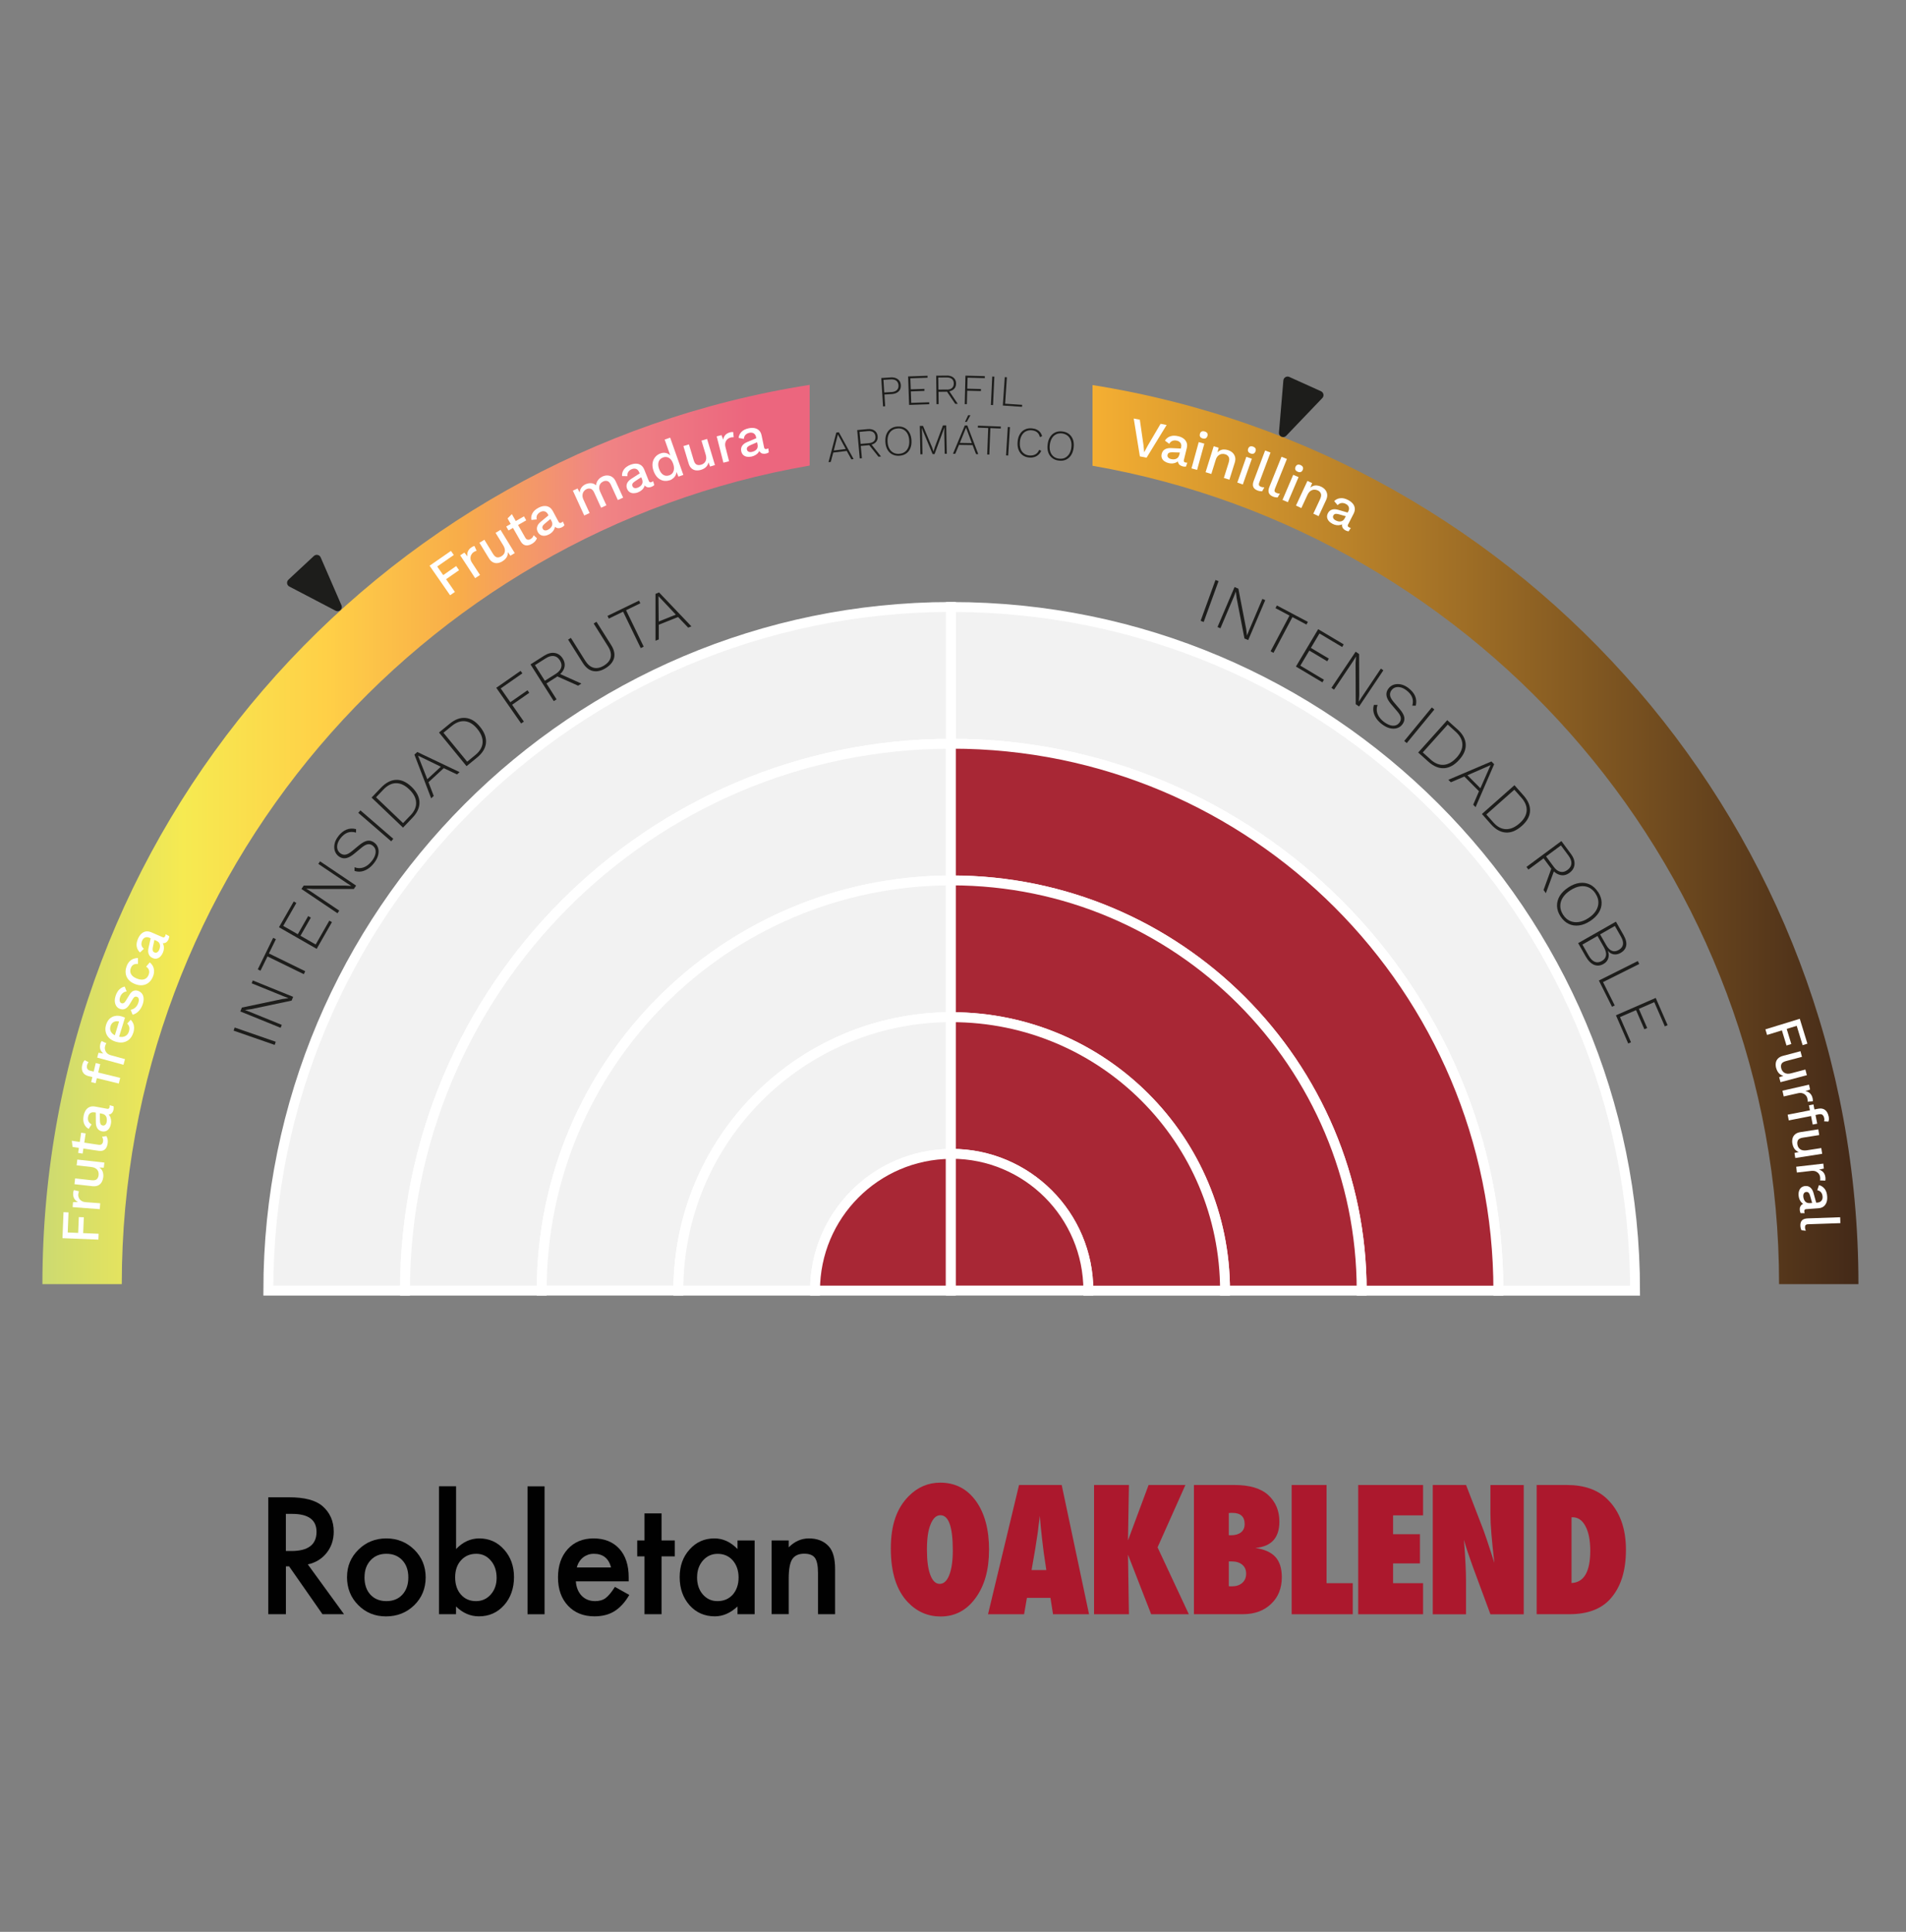 <svg xmlns="http://www.w3.org/2000/svg" xmlns:xlink="http://www.w3.org/1999/xlink" id="Capa_1" viewBox="0 0 384.72 389.77"><rect x="0" y="0" width="384.72" height="389.77" fill="#808080" stroke="none"/><defs><style>.cls-1{fill:#010101;}.cls-2{fill:#fff;}.cls-3{fill:#ac182d;}.cls-4{fill:#1d1d1b;}.cls-5{fill:#a82735;}.cls-5,.cls-6{stroke:#fff;stroke-miterlimit:10;stroke-width:2px;}.cls-6{fill:#f2f2f2;}.cls-7{fill:url(#Degradado_sin_nombre_30);}.cls-8{fill:url(#Degradado_sin_nombre_7);}</style><linearGradient id="Degradado_sin_nombre_30" x1="8.56" y1="168.37" x2="166.97" y2="168.37" gradientUnits="userSpaceOnUse"><stop offset="0" stop-color="#ccda71"></stop><stop offset=".18" stop-color="#f6ea51"></stop><stop offset=".36" stop-color="#ffd047"></stop><stop offset=".53" stop-color="#f8ad49"></stop><stop offset=".71" stop-color="#f08585"></stop><stop offset=".9" stop-color="#ec667e"></stop></linearGradient><linearGradient id="Degradado_sin_nombre_7" x1="-7639.15" y1="-2850.76" x2="-7480.99" y2="-2850.76" gradientTransform="translate(-7264.02 -2682.37) rotate(-180)" gradientUnits="userSpaceOnUse"><stop offset="0" stop-color="#432918"></stop><stop offset="1" stop-color="#f9b233"></stop></linearGradient></defs><path class="cls-7" d="m8.56,259.09h16.02c0-82.71,60.1-151.6,138.85-165.16v-16.28C75.81,91.37,8.56,167.5,8.56,259.09Z"></path><path class="cls-8" d="m220.52,77.69v16.28c78.61,13.67,138.58,82.5,138.58,165.12h16.02c0-91.49-67.12-167.56-154.6-181.4Z"></path><g><path class="cls-4" d="m245.96,117.25l-3,8.24-.62-.23,3-8.24.62.23Z"></path><path class="cls-4" d="m255.39,121.07l-3.44,8.07-.76-.32-1.58-8.16-.16-1.29h-.01s-.38.99-.38.99l-2.72,6.4-.59-.25,3.44-8.07.77.33,1.58,8.14.16,1.31.39-.99,2.72-6.4.57.25Z"></path><path class="cls-4" d="m263.99,125.47l-.29.54-2.83-1.5-3.82,7.21-.59-.31,3.82-7.21-2.83-1.5.29-.54,6.25,3.31Z"></path><path class="cls-4" d="m261.58,134.48l4.49-7.54,5.15,3.07-.31.53-4.58-2.73-1.73,2.91,3.62,2.16-.32.54-3.62-2.16-1.81,3.04,4.76,2.84-.31.53-5.33-3.18Z"></path><path class="cls-4" d="m279.22,135.25l-4.89,7.29-.68-.46-.03-8.31.09-1.3h-.01s-.56.9-.56.9l-3.87,5.77-.53-.36,4.89-7.29.7.47.03,8.29-.08,1.32.57-.9,3.87-5.77.52.35Z"></path><path class="cls-4" d="m284.3,138.83c.64.49,1.09,1.03,1.34,1.62.25.59.29,1.23.13,1.93h-.7c.17-.65.15-1.22-.05-1.72s-.58-.96-1.12-1.37c-.42-.32-.82-.52-1.21-.61-.39-.09-.74-.08-1.05.02s-.57.29-.77.56c-.24.32-.34.66-.29,1.04.04.37.3.84.78,1.4l1.14,1.33c.57.67.89,1.25.96,1.73.07.49-.06.95-.4,1.4-.29.38-.66.63-1.11.76-.45.13-.93.12-1.44,0-.51-.13-1.03-.4-1.55-.79-.5-.38-.9-.79-1.18-1.22-.29-.44-.47-.88-.55-1.33-.08-.45-.05-.91.09-1.36h.74c-.15.4-.2.81-.15,1.22.05.41.2.8.45,1.18.25.38.58.72,1,1.04.4.3.79.51,1.18.64.39.13.76.15,1.09.07.33-.08.62-.28.85-.59.23-.3.31-.63.26-.99-.05-.36-.3-.8-.75-1.31l-1.2-1.41c-.37-.44-.63-.84-.78-1.21-.15-.37-.2-.72-.15-1.04.05-.32.19-.63.41-.92.27-.36.63-.61,1.06-.76.43-.14.91-.16,1.43-.06.52.11,1.04.36,1.56.75Z"></path><path class="cls-4" d="m289.52,143.15l-5.57,6.77-.51-.42,5.57-6.77.51.42Z"></path><path class="cls-4" d="m294.18,147.14c1.04.93,1.6,1.93,1.67,2.99.07,1.06-.36,2.11-1.3,3.15-.96,1.08-1.98,1.64-3.06,1.71-1.07.06-2.13-.38-3.17-1.31l-2.06-1.85,5.86-6.53,2.06,1.85Zm-5.41,6.11c.87.78,1.76,1.13,2.67,1.06.91-.08,1.77-.58,2.6-1.49.79-.88,1.17-1.77,1.14-2.67-.04-.9-.49-1.73-1.36-2.52l-1.6-1.44-5.04,5.62,1.6,1.44Z"></path><path class="cls-4" d="m297.86,162.86l-.5-.5,1.17-2.72-2.95-2.97-2.73,1.16-.5-.5,8.69-3.7.55.56-3.75,8.67Zm-1.67-6.45l2.62,2.63,2.06-4.67-4.68,2.05Z"></path><path class="cls-4" d="m307.52,160.49c.93,1.05,1.37,2.1,1.31,3.16-.05,1.06-.6,2.05-1.65,2.98-1.08.96-2.16,1.41-3.23,1.34-1.07-.06-2.07-.62-3-1.67l-1.83-2.07,6.57-5.81,1.83,2.07Zm-6.08,5.45c.78.88,1.62,1.33,2.53,1.35.91.03,1.83-.37,2.75-1.18.89-.79,1.37-1.63,1.43-2.52.07-.89-.29-1.78-1.06-2.65l-1.43-1.61-5.65,5,1.43,1.61Z"></path><path class="cls-4" d="m317.1,172.3c.52.71.76,1.4.71,2.08-.05.68-.38,1.25-1,1.71s-1.26.61-1.91.44c-.66-.16-1.25-.6-1.77-1.3l-.07-.03-1.49-2.02-3.06,2.26-.4-.53,7.05-5.22,1.94,2.62Zm-3.29,3.06l-1.78,4.84-.47-.63,1.61-4.43.63.23Zm-.21-.49c.42.57.87.91,1.35,1.02.48.11.96,0,1.45-.37.48-.36.74-.79.78-1.28.04-.5-.16-1.03-.58-1.6l-1.53-2.07-3,2.22,1.53,2.07Z"></path><path class="cls-4" d="m322.57,179.96c.45.7.69,1.4.71,2.11.02.71-.16,1.38-.55,2.02-.39.64-.97,1.22-1.75,1.73-.78.51-1.54.81-2.28.9-.74.09-1.43-.01-2.07-.32-.64-.3-1.18-.81-1.64-1.5-.45-.69-.69-1.39-.71-2.1-.02-.71.16-1.38.54-2.03.39-.64.97-1.22,1.75-1.73.78-.51,1.54-.81,2.28-.9.74-.09,1.43.01,2.07.32s1.18.81,1.63,1.5Zm-.51.33c-.37-.57-.83-.98-1.36-1.23-.54-.25-1.12-.33-1.76-.23-.64.09-1.29.36-1.97.8-.68.44-1.18.93-1.53,1.48s-.51,1.11-.5,1.71c0,.59.2,1.17.57,1.75.38.58.83.99,1.37,1.23s1.12.32,1.76.23c.64-.09,1.3-.35,1.97-.79.68-.44,1.18-.94,1.52-1.48.34-.55.51-1.12.5-1.71,0-.59-.2-1.17-.58-1.75Z"></path><path class="cls-4" d="m318.54,190.29l7.63-4.34,1.53,2.69c.48.84.66,1.56.54,2.17-.12.61-.5,1.1-1.15,1.46-.44.25-.88.34-1.33.28-.45-.06-.85-.29-1.2-.69h-.01c.2.54.22,1.05.06,1.52-.16.48-.48.85-.95,1.11-.65.37-1.28.42-1.91.17-.62-.26-1.18-.82-1.68-1.69l-1.53-2.69Zm.86.28l1.27,2.23c.37.65.78,1.07,1.23,1.25.45.18.92.13,1.41-.15.5-.28.79-.66.86-1.14.07-.47-.08-1.04-.45-1.69l-1.27-2.23-3.05,1.74Zm3.58-2.04l1.21,2.12c.71,1.24,1.56,1.58,2.55,1.01.99-.57,1.14-1.47.43-2.71l-1.21-2.13-2.98,1.7Z"></path><path class="cls-4" d="m323.57,198.15l2.36,4.71-.55.27-2.65-5.3,7.85-3.93.3.59-7.3,3.65Z"></path><path class="cls-4" d="m326.16,204.85l8.04-3.51,2.4,5.5-.56.24-2.13-4.89-3.11,1.36,1.68,3.86-.57.25-1.68-3.86-3.24,1.41,2.22,5.08-.56.24-2.48-5.69Z"></path></g><g><path class="cls-4" d="m47.37,207.31l8.29,2.88-.22.63-8.29-2.88.22-.63Z"></path><path class="cls-4" d="m51.04,197.82l8.13,3.3-.31.76-8.13,1.72-1.29.18h0s1,.38,1,.38l6.44,2.62-.24.59-8.13-3.3.31-.78,8.11-1.71,1.31-.19-1-.38-6.44-2.62.23-.58Z"></path><path class="cls-4" d="m55.14,189.22l.55.27-1.41,2.88,7.33,3.58-.29.6-7.33-3.58-1.41,2.88-.55-.27,3.1-6.35Z"></path><path class="cls-4" d="m63.92,191.44l-7.61-4.36,2.98-5.2.53.3-2.65,4.63,2.94,1.68,2.09-3.66.54.31-2.09,3.66,3.07,1.76,2.75-4.81.53.3-3.08,5.39Z"></path><path class="cls-4" d="m64.6,173.78l7.28,4.9-.46.68h-8.31s-1.3-.08-1.3-.08h0s.9.57.9.57l5.77,3.88-.36.53-7.28-4.9.47-.69h8.29s1.32.08,1.32.08l-.9-.57-5.77-3.88.35-.52Z"></path><path class="cls-4" d="m68.3,168.69c.5-.63,1.04-1.07,1.64-1.31.59-.24,1.24-.27,1.93-.1v.7c-.66-.18-1.23-.17-1.73.02-.5.2-.97.56-1.39,1.1-.32.41-.53.81-.63,1.2-.1.39-.09.74,0,1.05.1.31.28.57.54.78.31.25.66.35,1.03.31.37-.04.85-.29,1.41-.76l1.35-1.12c.68-.56,1.26-.87,1.75-.94s.95.08,1.39.42c.38.29.62.67.75,1.12.12.45.11.93-.03,1.44-.14.51-.41,1.02-.82,1.54-.39.5-.8.88-1.24,1.16-.44.28-.89.46-1.34.53-.46.07-.91.03-1.35-.12v-.74c.41.16.82.22,1.23.17.41-.04.81-.19,1.19-.43.38-.24.73-.57,1.06-.98.31-.39.53-.78.66-1.17s.16-.75.09-1.09-.27-.62-.57-.86c-.29-.23-.62-.32-.98-.27-.36.05-.8.29-1.32.73l-1.43,1.18c-.44.36-.85.62-1.22.76-.37.15-.72.19-1.04.14s-.63-.2-.91-.42c-.36-.28-.6-.64-.74-1.07s-.15-.91-.04-1.43c.11-.52.37-1.04.78-1.55Z"></path><path class="cls-4" d="m72.75,163.5l6.64,5.74-.43.5-6.64-5.74.43-.5Z"></path><path class="cls-4" d="m76.91,158.92c.97-1.01,1.98-1.54,3.04-1.58,1.06-.04,2.09.43,3.11,1.4,1.04,1,1.58,2.03,1.61,3.11.03,1.07-.44,2.12-1.41,3.13l-1.91,2-6.35-6.06,1.91-2Zm5.94,5.6c.81-.85,1.19-1.72,1.14-2.64s-.52-1.79-1.41-2.64c-.86-.82-1.74-1.23-2.63-1.22-.9,0-1.75.44-2.56,1.28l-1.49,1.56,5.46,5.21,1.49-1.56Z"></path><path class="cls-4" d="m92.77,155.77l-.52.48-2.68-1.27-3.08,2.84,1.06,2.77-.52.48-3.38-8.82.58-.53,8.53,4.06Zm-6.51,1.44l2.72-2.52-4.6-2.23,1.87,4.75Z"></path><path class="cls-4" d="m90.75,146.04c1.08-.89,2.15-1.29,3.21-1.19,1.06.09,2.03.68,2.91,1.76.92,1.12,1.32,2.21,1.22,3.28-.1,1.07-.7,2.05-1.78,2.94l-2.14,1.75-5.56-6.79,2.14-1.75Zm5.21,6.28c.9-.74,1.39-1.57,1.45-2.48.06-.91-.3-1.84-1.08-2.79-.75-.92-1.57-1.43-2.46-1.53-.89-.1-1.79.22-2.69.96l-1.67,1.36,4.79,5.84,1.67-1.37Z"></path><path class="cls-4" d="m105.43,135.86l-4.36,3.04,1.94,2.78,3.46-2.41.36.51-3.46,2.41,2.37,3.4-.55.38-5.02-7.2,4.91-3.42.35.5Z"></path><path class="cls-4" d="m109.83,132.3c.74-.47,1.45-.66,2.12-.56.68.1,1.22.47,1.63,1.12.41.65.51,1.3.3,1.94-.21.64-.69,1.2-1.43,1.67l-.03.07-2.12,1.35,2.04,3.21-.56.36-4.7-7.41,2.75-1.75Zm2.32,3.68c.6-.38.97-.81,1.12-1.28.15-.47.06-.96-.26-1.47s-.73-.8-1.22-.87c-.49-.07-1.04.08-1.63.46l-2.18,1.38,2,3.15,2.18-1.38Zm.5-.18l4.7,2.12-.66.42-4.31-1.92.27-.61Z"></path><path class="cls-4" d="m120.4,125.45l2.97,4.71c.58.92.77,1.78.58,2.57s-.75,1.48-1.66,2.05c-.91.57-1.76.77-2.57.61-.8-.16-1.5-.71-2.08-1.63l-2.97-4.71.56-.35,2.89,4.6c.5.79,1.08,1.27,1.73,1.43.65.16,1.35,0,2.1-.47.75-.47,1.19-1.03,1.32-1.69s-.05-1.38-.55-2.17l-2.89-4.6.56-.35Z"></path><path class="cls-4" d="m128.98,121.17l.27.55-2.88,1.4,3.56,7.35-.6.29-3.56-7.35-2.88,1.4-.27-.55,6.36-3.08Z"></path><path class="cls-4" d="m139.56,126.37l-.65.26-2.05-2.14-3.89,1.56v2.96s-.66.26-.66.26v-9.45s.72-.29.72-.29l6.52,6.84Zm-6.59-.98l3.44-1.38-3.5-3.73.05,5.1Z"></path></g><path class="cls-4" d="m58.22,116.95l5.14-4.78c.44-.41,1.17-.24,1.38.32l4.2,9.67c.27.72-.46,1.4-1.16,1.08l-9.34-4.88c-.55-.25-.67-.99-.22-1.4Z"></path><path class="cls-4" d="m260.24,76.05l6.4,2.89c.55.25.68.98.24,1.4l-7.29,7.61c-.56.53-1.47.11-1.44-.65l.89-10.5c.02-.61.65-1,1.21-.75Z"></path><g><path class="cls-4" d="m179.77,76.15c.4-.03.75.02,1.05.14s.53.3.71.53c.18.24.27.53.3.88.02.35-.04.66-.18.92s-.36.47-.64.62-.62.24-1.02.27l-1.47.09.15,2.37-.43.03-.36-5.73,1.9-.12Zm.14,2.96c.5-.03.88-.17,1.12-.41.25-.24.36-.56.33-.97-.03-.4-.18-.71-.45-.92-.27-.21-.66-.29-1.17-.26l-1.42.09.16,2.55,1.42-.09Z"></path><path class="cls-4" d="m183.5,81.69l-.2-5.74,3.92-.14v.4s-3.47.12-3.47.12l.08,2.22,2.76-.09v.41s-2.74.1-2.74.1l.08,2.31,3.63-.12v.4s-4.05.14-4.05.14Z"></path><path class="cls-4" d="m191.08,75.77c.57,0,1.03.13,1.38.42.34.29.52.68.52,1.19,0,.5-.16.9-.5,1.18-.34.29-.8.43-1.37.44l-.04.03-1.64.02.03,2.49h-.43s-.06-5.74-.06-5.74l2.13-.02Zm.02,2.84c.46,0,.82-.11,1.06-.33.24-.21.36-.51.36-.91,0-.39-.13-.7-.38-.91-.25-.21-.61-.31-1.07-.31l-1.69.02.03,2.44,1.69-.02Zm.34.07l1.88,2.8h-.51s-1.73-2.55-1.73-2.55l.36-.25Z"></path><path class="cls-4" d="m198.78,76.29l-3.48-.09-.06,2.22,2.76.07v.41s-2.77-.07-2.77-.07l-.07,2.71h-.43s.14-5.75.14-5.75l3.91.1v.4Z"></path><path class="cls-4" d="m200.71,75.99l-.27,5.74-.43-.02.27-5.74.43.02Z"></path><path class="cls-4" d="m202.88,81.45l3.44.23-.03.4-3.87-.26.39-5.73.43.03-.36,5.33Z"></path></g><g><path class="cls-4" d="m172.31,92.62l-.46.06-.94-1.7-2.72.33-.5,1.88-.46.06,1.58-5.98.51-.06,2.98,5.42Zm-4.01-1.73l2.41-.3-1.59-2.94-.82,3.24Z"></path><path class="cls-4" d="m175.14,86.58c.57-.05,1.04.05,1.4.31s.57.64.61,1.14c.05.5-.09.91-.4,1.22-.32.31-.76.49-1.33.54l-.04.03-1.64.15.23,2.48-.43.04-.52-5.72,2.12-.19Zm.25,2.83c.46-.04.81-.18,1.03-.41s.32-.54.29-.93c-.04-.39-.19-.68-.45-.87s-.63-.26-1.09-.22l-1.68.15.22,2.43,1.68-.15Zm.34.05l2.1,2.64-.51.05-1.93-2.41.34-.28Z"></path><path class="cls-4" d="m181.17,86.05c.54-.03,1.02.06,1.43.28.41.22.73.54.97.97s.38.95.41,1.55c.03.61-.04,1.14-.23,1.59-.19.45-.47.81-.85,1.07-.38.26-.84.41-1.39.44-.54.03-1.01-.06-1.42-.28-.41-.22-.74-.54-.97-.97-.24-.43-.38-.95-.41-1.55-.03-.61.04-1.14.23-1.59.19-.45.47-.81.86-1.07.38-.26.84-.41,1.38-.44Zm.02.4c-.45.03-.83.15-1.14.38-.32.22-.55.53-.71.92-.15.39-.22.85-.19,1.38.03.53.14.98.34,1.35.2.37.47.65.81.84.34.19.73.27,1.18.24.45-.03.83-.15,1.15-.38.31-.22.55-.53.71-.93.16-.39.22-.85.19-1.38-.03-.53-.15-.98-.35-1.35-.2-.37-.47-.65-.81-.84-.34-.19-.73-.27-1.18-.24Z"></path><path class="cls-4" d="m190.99,85.81l.12,5.74h-.42s-.09-4.27-.09-4.27l.03-1.04h0l-1.99,5.37h-.4s-2.2-5.27-2.2-5.27h0s.07,1.04.07,1.04l.09,4.28h-.42s-.12-5.73-.12-5.73h.65s1.82,4.3,1.82,4.3l.3.87h0l.26-.88,1.64-4.39h.65Z"></path><path class="cls-4" d="m197.47,91.62h-.46s-.7-1.82-.7-1.82l-2.74-.04-.75,1.79h-.46s2.38-5.71,2.38-5.71h.51s2.21,5.78,2.21,5.78Zm-3.74-2.26l2.43.04-1.17-3.13-1.25,3.1Zm1.69-5.58h.46s-.74,1.34-.74,1.34h-.36s.64-1.34.64-1.34Z"></path><path class="cls-4" d="m202.02,86.06l-.02.4-2.1-.08-.21,5.34-.43-.02.21-5.34-2.1-.08.02-.4,4.62.18Z"></path><path class="cls-4" d="m203.85,86.18l-.35,5.73-.43-.03.35-5.73.43.03Z"></path><path class="cls-4" d="m210.16,90.97c-.14.31-.32.57-.56.78-.24.21-.51.37-.82.46-.31.1-.66.13-1.03.1-.52-.04-.97-.2-1.34-.47s-.64-.64-.82-1.09c-.18-.46-.24-.99-.19-1.6.05-.61.2-1.12.45-1.54.25-.42.58-.74.99-.94.41-.21.88-.29,1.4-.25.39.03.72.11,1.01.25.28.13.52.31.7.54.18.23.32.5.39.81l-.44.16c-.1-.41-.28-.73-.56-.96-.27-.23-.64-.36-1.11-.4-.43-.04-.81.04-1.16.21s-.62.45-.83.81c-.21.36-.34.81-.38,1.34-.04.53,0,.99.15,1.38.14.4.37.71.68.94s.67.37,1.1.4c.46.04.86-.04,1.21-.23.34-.2.59-.5.76-.91l.42.2Z"></path><path class="cls-4" d="m214.43,87.05c.54.06.99.24,1.36.53.36.29.62.66.79,1.12.16.46.2,1,.13,1.6-.07.6-.24,1.11-.51,1.53s-.61.71-1.03.91c-.42.19-.9.26-1.44.19-.54-.06-.99-.24-1.35-.53-.37-.29-.63-.66-.79-1.12-.16-.46-.21-1-.13-1.6.07-.61.24-1.11.51-1.53s.61-.71,1.03-.91c.42-.19.9-.26,1.44-.19Zm-.05.4c-.44-.05-.84,0-1.19.17-.35.17-.64.43-.86.79s-.36.8-.43,1.33c-.06.52-.03.99.1,1.39.13.4.35.72.65.97.3.24.67.39,1.12.44.45.05.85,0,1.19-.17s.63-.43.86-.79c.22-.36.37-.8.43-1.32s.03-.99-.11-1.39c-.13-.4-.35-.72-.65-.97-.3-.24-.67-.39-1.12-.45Z"></path></g><g><path class="cls-2" d="m13.83,244.59l-.16,4.07,2.11.09.13-3.19,1.01.04-.13,3.19,3.12.13-.05,1.18-7.25-.29.21-5.24,1.01.04Z"></path><path class="cls-2" d="m20.15,243.96l-5.49-.41.08-1,1-.04c-.35-.17-.6-.41-.77-.71-.16-.3-.23-.67-.2-1.09,0-.11.03-.22.05-.33.03-.11.06-.2.1-.27l1.02.24c-.04.08-.07.17-.09.26s-.04.23-.06.4c-.02.23.03.45.13.68.1.23.27.42.5.58.23.16.53.25.9.28l2.91.22-.09,1.17Z"></path><path class="cls-2" d="m20.83,237.54c-.04.36-.14.68-.31.97-.16.29-.4.51-.71.66-.31.15-.7.2-1.17.15l-3.61-.4.13-1.17,3.31.37c.5.05.85-.01,1.06-.2.21-.19.34-.48.38-.85.02-.18,0-.36-.03-.54-.04-.18-.12-.34-.24-.5s-.28-.28-.48-.38c-.2-.1-.45-.17-.73-.2l-2.96-.33.13-1.17,5.47.61-.12,1.03-.89-.04c.32.23.54.51.67.85.12.34.16.73.11,1.16Z"></path><path class="cls-2" d="m14.5,230.16l5.41.81c.27.04.47,0,.62-.12.14-.12.23-.3.27-.54.03-.2.03-.37-.02-.52-.04-.15-.1-.3-.19-.44l.89-.13c.12.19.2.41.25.67.05.26.05.53,0,.83-.05.31-.14.59-.28.84-.14.25-.34.42-.59.54-.25.11-.56.14-.93.09l-5.28-.79-.15-1.21Zm1.88-1.63l.91.14-.61,4.08-.91-.14.61-4.08Z"></path><path class="cls-2" d="m19.12,224.44c-.36-.07-.66-.02-.89.14-.24.16-.39.42-.45.76-.06.32-.04.62.07.87.11.26.32.47.64.65l-.59.9c-.41-.22-.72-.55-.91-1-.19-.45-.23-.99-.11-1.63.08-.43.22-.8.42-1.11.2-.31.46-.53.78-.67.32-.14.7-.17,1.14-.09l2.41.45c.27.05.43-.06.48-.33.02-.13.03-.26.02-.39l.79.21c.05.18.05.4,0,.65-.04.23-.12.43-.24.6-.12.17-.27.29-.46.36-.19.07-.41.09-.66.04h-.08s.03-.25.03-.25c.27.12.48.29.62.53.15.24.24.5.28.78s.04.56-.02.84c-.06.34-.17.63-.33.88s-.36.43-.61.55c-.25.11-.54.14-.86.08-.4-.08-.71-.27-.92-.58-.21-.31-.32-.72-.32-1.22l-.02-2.17.81.16.03,1.58c0,.31.04.56.12.73.08.17.23.28.43.32.2.04.38-.01.52-.14.15-.13.25-.33.29-.59.03-.18.04-.36.03-.54-.01-.18-.05-.34-.12-.5-.07-.15-.18-.28-.32-.39-.14-.1-.32-.18-.54-.22l-1.47-.27Z"></path><path class="cls-2" d="m16.61,214.86c.05-.22.12-.42.21-.59.09-.17.19-.29.29-.37l.77.41c-.07.07-.13.15-.18.24-.05.09-.09.21-.12.33-.07.29-.06.54.04.74.09.2.3.34.6.41l.78.19.3.04,4.96,1.21-.28,1.14-6.11-1.49c-.27-.07-.5-.17-.7-.3-.19-.13-.34-.3-.45-.5-.11-.2-.17-.42-.19-.67-.02-.25,0-.52.08-.8Zm2.72-.38l.9.22-.93,3.85-.9-.22.93-3.85Z"></path><path class="cls-2" d="m24.93,214.83l-5.31-1.45.26-.97.99.15c-.31-.24-.51-.52-.62-.85-.1-.33-.1-.7.01-1.11.03-.11.07-.21.11-.31.05-.1.1-.18.15-.24l.95.43c-.05.07-.1.15-.14.24-.04.09-.09.22-.13.38-.06.22-.06.45,0,.7.06.24.19.47.38.67.2.2.47.35.84.45l2.81.77-.31,1.14Z"></path><path class="cls-2" d="m26.9,208.36c-.16.53-.41.96-.75,1.29-.34.33-.75.54-1.23.64s-1,.05-1.57-.12c-.57-.17-1.02-.44-1.36-.78-.34-.35-.56-.75-.66-1.21-.1-.46-.07-.94.09-1.44.16-.51.4-.91.72-1.21.32-.29.69-.48,1.12-.55.42-.08.87-.04,1.33.1.13.04.24.08.35.12.11.04.21.08.29.12l-1.31,4.22-.86-.27,1.15-3.73v.61c-.48-.15-.88-.14-1.21.02-.33.16-.56.45-.69.86-.09.3-.11.59-.03.85.07.27.23.5.47.71.24.21.56.37.96.49.39.12.75.16,1.06.12.31-.04.57-.16.79-.34.21-.19.37-.44.46-.75.11-.35.13-.65.06-.91-.07-.26-.2-.49-.4-.69l.7-.76c.21.2.38.44.5.71.12.27.18.57.19.89,0,.32-.04.66-.15,1.01Z"></path><path class="cls-2" d="m28.78,202.69c-.18.52-.45.96-.8,1.32-.35.36-.75.6-1.21.72l-.4-1c.34-.05.64-.19.91-.42.27-.23.48-.54.62-.94.11-.32.15-.59.1-.82-.04-.23-.17-.37-.37-.44-.13-.05-.26-.04-.39,0-.13.05-.27.19-.41.41l-.61,1.01c-.3.51-.62.85-.95,1-.33.15-.68.16-1.06.02-.28-.1-.52-.27-.7-.52-.18-.25-.29-.56-.33-.94-.04-.37.03-.79.18-1.24.18-.52.43-.93.74-1.23.31-.3.67-.49,1.08-.57l.38.99c-.32.03-.6.16-.82.36-.22.21-.39.45-.48.73-.08.22-.12.42-.12.6,0,.18.03.33.1.44.07.12.17.2.3.24.14.05.28.04.42-.03.14-.07.29-.23.44-.48l.67-1.1c.27-.46.56-.76.86-.88.3-.12.62-.13.95,0,.33.12.6.31.79.57.19.26.3.58.32.95.02.37-.04.79-.2,1.23Z"></path><path class="cls-2" d="m25.55,194.96c.16-.41.36-.74.59-.98.23-.24.5-.42.79-.53.3-.11.6-.16.92-.16v1.19c-.34-.03-.64.01-.88.14-.24.13-.43.35-.55.66-.12.31-.15.6-.1.87.05.27.19.52.41.74.22.22.53.4.92.55.38.15.73.22,1.04.21.31-.01.58-.1.8-.27.22-.16.39-.4.51-.7.09-.23.13-.45.12-.65-.01-.2-.07-.39-.17-.56-.1-.17-.25-.32-.45-.44l.73-.86c.27.22.48.47.63.76.15.29.23.61.24.96,0,.35-.06.72-.21,1.11-.2.51-.48.91-.84,1.22-.36.31-.79.49-1.27.55s-1-.02-1.55-.24c-.55-.22-.99-.51-1.3-.88s-.5-.79-.56-1.26c-.06-.47,0-.95.2-1.44Z"></path><path class="cls-2" d="m30.2,189.21c-.34-.15-.64-.17-.9-.06-.27.1-.47.32-.61.64-.13.3-.17.59-.13.87.05.28.21.53.48.77l-.78.74c-.35-.31-.57-.7-.66-1.18-.09-.48,0-1.02.26-1.61.18-.4.4-.73.66-.98.27-.25.57-.41.91-.47.34-.06.71,0,1.12.17l2.25.98c.25.11.43.04.54-.21.05-.12.09-.25.1-.38l.72.39c0,.19-.04.4-.14.63-.09.22-.22.39-.37.53-.15.14-.33.22-.53.25-.2.03-.42,0-.65-.11l-.07-.03.09-.23c.24.18.4.39.49.66.09.26.12.54.1.82-.02.29-.09.56-.2.81-.14.32-.31.58-.52.79-.21.21-.45.34-.72.4-.27.06-.55.02-.85-.12-.38-.16-.63-.42-.77-.77-.14-.35-.15-.77-.04-1.26l.47-2.12.75.34-.33,1.55c-.07.31-.08.55-.04.74.04.19.16.32.35.4.19.08.37.08.54-.02.17-.1.31-.27.42-.51.07-.17.12-.34.15-.52.03-.18.02-.35-.01-.51-.04-.17-.11-.32-.22-.45-.11-.13-.27-.24-.47-.33l-1.37-.6Z"></path></g><g><path class="cls-2" d="m91.59,111.98l-3.34,2.32,1.21,1.73,2.62-1.82.58.83-2.62,1.82,1.78,2.57-.97.67-4.14-5.96,4.31-2.99.58.83Z"></path><path class="cls-2" d="m95.9,116.64l-3.01-4.6.84-.55.63.77c-.07-.38-.04-.73.1-1.04.14-.31.39-.59.75-.82.09-.06.19-.11.29-.16.1-.04.19-.07.27-.08l.43.96c-.08.02-.17.05-.26.09-.09.04-.21.1-.35.2-.19.12-.34.3-.46.52-.12.22-.17.47-.16.75.01.28.12.58.33.89l1.59,2.44-.99.64Z"></path><path class="cls-2" d="m101.41,113.25c-.31.19-.62.3-.95.35-.33.05-.65,0-.96-.16-.31-.15-.59-.43-.83-.83l-1.9-3.1,1-.61,1.74,2.84c.26.42.53.66.81.71.28.05.58-.03.91-.23.16-.1.29-.21.41-.36.12-.14.2-.31.24-.5.05-.19.05-.39,0-.61-.05-.22-.14-.45-.29-.7l-1.56-2.54,1-.61,2.87,4.69-.88.54-.51-.73c.02.39-.07.74-.26,1.05s-.47.57-.85.8Z"></path><path class="cls-2" d="m105.76,104.18l.46.8-3.58,2.05-.46-.8,3.58-2.05Zm-2.45-.46l2.71,4.75c.13.24.29.37.48.41.19.04.38,0,.59-.12.17-.1.31-.21.4-.34.1-.13.17-.27.23-.43l.66.61c-.08.21-.2.41-.37.61-.17.2-.39.37-.65.52-.27.16-.55.26-.83.3-.28.04-.54,0-.78-.13s-.46-.35-.65-.67l-2.65-4.63.86-.87Z"></path><path class="cls-2" d="m110.62,103.79c-.17-.32-.4-.53-.67-.61-.27-.08-.56-.04-.88.12-.29.16-.5.36-.64.6-.13.25-.17.55-.1.9l-1.07.1c-.09-.46-.02-.91.21-1.34.23-.43.63-.8,1.2-1.1.39-.21.76-.33,1.13-.36.36-.03.7.03,1.01.19s.56.44.78.83l1.16,2.16c.13.24.31.29.55.17.12-.06.22-.14.31-.23l.33.75c-.11.15-.28.29-.51.41-.21.11-.41.17-.62.19-.21.01-.4-.03-.57-.13-.17-.1-.32-.27-.44-.49l-.04-.07.21-.12c.08.28.07.56-.02.82s-.24.5-.43.71-.42.38-.66.51c-.3.16-.6.26-.9.29-.29.03-.56-.01-.81-.14-.25-.12-.44-.33-.6-.62-.19-.36-.24-.72-.12-1.08.11-.36.36-.7.75-1.01l1.68-1.38.38.73-1.22,1.01c-.24.2-.41.38-.49.55s-.08.35.02.54c.1.18.24.29.44.32.2.03.41-.01.64-.14.16-.09.31-.19.44-.31s.24-.26.31-.41c.08-.15.11-.32.1-.49,0-.18-.06-.36-.17-.55l-.71-1.32Z"></path><path class="cls-2" d="m117.92,103.99l-2.29-5,.95-.43.43.82c.03-.4.15-.74.37-1.03.22-.29.49-.5.82-.65.36-.16.73-.23,1.11-.21.38.02.72.17,1.02.42,0-.27.07-.52.19-.75.12-.23.28-.44.47-.61.19-.17.4-.31.62-.41.32-.15.65-.22.99-.21s.66.1.96.3c.3.19.54.5.74.93l1.48,3.24-1.07.49-1.4-3.07c-.19-.41-.42-.66-.69-.75-.28-.09-.56-.07-.86.07-.23.11-.42.26-.57.46-.14.2-.23.44-.24.72-.02.28.05.58.2.91l1.25,2.72-1.07.49-1.4-3.07c-.19-.41-.42-.66-.69-.75-.28-.09-.56-.07-.86.07-.2.09-.38.24-.53.44-.15.2-.24.44-.27.73-.03.29.04.62.21.99l1.22,2.66-1.07.49Z"></path><path class="cls-2" d="m129.02,95.3c-.14-.34-.33-.57-.6-.68-.26-.11-.56-.1-.88.03-.31.12-.54.3-.7.53-.16.23-.23.53-.2.89l-1.08-.02c-.04-.47.08-.9.36-1.31.28-.4.71-.73,1.31-.96.41-.16.79-.24,1.16-.23.37,0,.69.11.98.3s.51.5.68.91l.91,2.28c.1.25.28.33.53.23.12-.05.24-.11.34-.19l.24.78c-.13.14-.31.25-.55.35-.22.09-.43.13-.63.12-.2,0-.39-.07-.55-.19-.16-.12-.29-.3-.39-.54l-.03-.07.22-.1c.04.29,0,.56-.11.81-.12.25-.29.47-.51.65-.22.19-.46.33-.71.43-.32.13-.63.19-.92.19-.3,0-.56-.07-.79-.22-.23-.15-.41-.38-.53-.68-.15-.38-.15-.74,0-1.09.15-.35.44-.65.86-.92l1.83-1.18.3.77-1.32.87c-.26.17-.45.33-.55.49-.1.16-.11.34-.03.54.08.19.21.31.4.37.19.05.41.03.66-.07.17-.07.33-.15.47-.26.14-.1.26-.23.35-.37.09-.14.15-.3.16-.48.01-.18-.02-.36-.1-.57l-.56-1.39Z"></path><path class="cls-2" d="m135.16,96.89c-.43.15-.86.18-1.28.09-.42-.09-.81-.3-1.15-.63-.34-.33-.61-.78-.81-1.33-.21-.58-.27-1.11-.2-1.59.07-.48.25-.88.54-1.22s.64-.58,1.07-.73c.44-.16.86-.17,1.25-.03.39.13.71.38.95.73l-.08.16-1.29-3.65,1.11-.39,2.66,7.52-.99.35-.58-1.38.15-.04c.06.33.04.64-.06.93s-.26.54-.49.75-.49.38-.79.48Zm-.08-.98c.3-.11.53-.27.69-.5.16-.23.25-.5.27-.82s-.04-.67-.18-1.06c-.13-.36-.29-.65-.5-.87-.21-.22-.44-.36-.7-.42-.26-.06-.53-.05-.8.05-.46.16-.77.45-.91.86-.14.41-.12.89.08,1.45.2.56.48.96.84,1.19.36.23.77.27,1.22.11Z"></path><path class="cls-2" d="m141.47,94.8c-.34.1-.68.14-1.01.1-.33-.04-.62-.17-.88-.4-.26-.23-.46-.57-.59-1.02l-1.05-3.48,1.12-.34.96,3.19c.14.48.34.77.6.89.26.12.57.12.93.01.18-.05.34-.13.48-.24.15-.11.27-.25.36-.42.09-.17.15-.37.16-.59.01-.23-.02-.48-.1-.75l-.86-2.85,1.13-.34,1.59,5.27-.99.3-.31-.84c-.08.39-.26.7-.52.95-.26.25-.6.44-1.02.56Z"></path><path class="cls-2" d="m146.02,93.37l-1.36-5.33.97-.25.35.93c.05-.38.2-.7.43-.96.23-.25.56-.43.97-.54.11-.03.22-.04.33-.05.11,0,.21,0,.29.01l.09,1.04c-.09,0-.18,0-.28,0s-.23.03-.4.07c-.22.06-.42.17-.6.34-.18.17-.32.39-.39.66-.08.27-.07.59.02.95l.72,2.82-1.14.29Z"></path><path class="cls-2" d="m152.62,88.22c-.07-.36-.23-.62-.47-.77-.24-.16-.53-.2-.88-.13-.32.07-.58.2-.78.4-.2.2-.32.48-.35.84l-1.05-.21c.05-.47.24-.87.58-1.22.34-.35.83-.59,1.46-.72.43-.09.83-.1,1.18-.03.36.07.66.23.91.47s.42.58.51,1.02l.5,2.4c.05.27.21.37.48.32.13-.03.25-.07.37-.13l.1.81c-.15.11-.35.2-.6.25-.23.05-.44.05-.65,0-.2-.04-.37-.14-.51-.29-.14-.15-.23-.35-.29-.6l-.02-.08.23-.06c0,.29-.09.55-.25.78s-.37.41-.62.55c-.25.14-.51.24-.78.3-.34.07-.65.08-.94.03-.29-.05-.54-.17-.74-.36-.2-.19-.33-.44-.4-.77-.08-.4-.02-.76.19-1.07.21-.31.54-.57,1.01-.76l2-.84.16.81-1.45.63c-.29.12-.5.25-.63.39-.13.14-.17.31-.13.52.04.2.15.34.33.43s.4.1.66.05c.18-.04.35-.09.51-.17.16-.08.3-.18.41-.3.12-.12.2-.27.24-.44.04-.17.04-.36,0-.58l-.3-1.46Z"></path></g><g><path class="cls-2" d="m235.48,85.75l-4.05,6.6-1.35-.27-1.24-7.64,1.23.24.73,5.07.15,1.5.71-1.32,2.6-4.42,1.22.24Z"></path><path class="cls-2" d="m238.39,90.3c.09-.36.06-.66-.09-.9-.15-.24-.39-.41-.74-.49-.32-.08-.61-.07-.88.03-.26.09-.49.29-.68.6l-.86-.64c.24-.4.59-.69,1.05-.86.46-.17,1-.18,1.63-.03.43.1.79.26,1.08.48.29.22.5.49.62.81.12.32.13.7.02,1.14l-.58,2.38c-.06.26.04.43.3.49.13.03.26.04.39.04l-.26.78c-.18.04-.4.03-.65-.03-.23-.06-.42-.15-.59-.27-.16-.12-.27-.28-.34-.48-.06-.19-.06-.41,0-.66l.02-.07.24.05c-.13.26-.32.46-.56.59-.24.13-.51.21-.79.24s-.56,0-.83-.06c-.33-.08-.62-.21-.86-.38-.24-.17-.41-.38-.51-.64-.1-.25-.11-.54-.03-.86.1-.4.31-.7.63-.89.32-.19.73-.28,1.23-.26l2.17.1-.2.8-1.58-.05c-.31-.02-.56.01-.73.08-.18.07-.29.21-.34.42-.05.2-.01.38.11.53.12.15.31.26.57.33.18.04.36.06.53.06.18,0,.35-.04.5-.1.16-.06.29-.16.41-.3.11-.14.19-.31.25-.52l.35-1.45Z"></path><path class="cls-2" d="m243.09,89.51l-1.46,5.3-1.13-.31,1.46-5.3,1.13.31Zm-.32-1.05c-.25-.07-.42-.18-.52-.34-.1-.16-.11-.35-.05-.58.06-.23.17-.38.34-.47.16-.08.37-.09.62-.02.24.07.41.18.51.33.1.16.12.35.05.57s-.18.38-.34.47c-.16.09-.37.1-.61.03Z"></path><path class="cls-2" d="m243.34,95.28l1.64-5.25,1,.31-.35,1.39-.1-.19c.19-.27.41-.48.66-.62.25-.14.51-.22.8-.23.28-.01.57.03.86.12.37.12.68.29.94.53.25.24.42.53.51.87.09.34.06.73-.08,1.17l-1.07,3.4-1.12-.35.96-3.05c.16-.52.17-.91.02-1.18-.15-.27-.39-.45-.71-.55-.23-.07-.47-.09-.72-.05-.25.04-.49.16-.7.35-.22.19-.39.49-.51.89l-.87,2.79-1.12-.35Z"></path><path class="cls-2" d="m252.68,92.56l-1.82,5.19-1.11-.39,1.82-5.19,1.11.39Zm-.24-1.07c-.24-.08-.41-.21-.49-.38-.09-.17-.09-.36-.01-.58.08-.22.2-.37.37-.44.17-.07.37-.07.62.02.23.08.4.21.48.37.09.16.09.35.01.58-.08.22-.2.37-.37.45-.17.08-.37.07-.61-.01Z"></path><path class="cls-2" d="m256.45,91.3l-2.26,6.02c-.1.25-.12.45-.06.58.05.13.18.23.39.31.12.05.23.08.32.09.09.02.21.02.36.03l-.43.78c-.14.01-.29,0-.45-.02s-.32-.07-.47-.12c-.46-.17-.75-.42-.88-.74-.13-.32-.1-.72.09-1.22l2.3-6.12,1.1.42Z"></path><path class="cls-2" d="m259.76,92.6l-2.4,5.97c-.1.25-.13.44-.08.57s.18.24.38.32c.12.05.23.08.32.1.09.02.21.03.36.03l-.45.77c-.14,0-.29,0-.45-.03-.16-.03-.32-.07-.47-.13-.46-.18-.74-.44-.86-.76-.12-.32-.08-.73.12-1.22l2.44-6.06,1.09.44Z"></path><path class="cls-2" d="m262.11,96.26l-2.16,5.06-1.08-.46,2.16-5.06,1.08.46Zm-.17-1.08c-.24-.1-.39-.24-.47-.41-.07-.17-.07-.36.03-.58.09-.22.23-.35.4-.42.17-.06.38-.04.61.06.23.1.38.23.46.4.08.17.07.36-.02.58-.09.22-.23.36-.4.42-.18.06-.38.05-.61-.05Z"></path><path class="cls-2" d="m261.58,102.02l2.32-4.99.95.44-.53,1.33-.07-.2c.23-.24.47-.42.74-.53.26-.11.54-.15.82-.12.28.03.56.1.83.23.35.16.64.38.86.65.22.27.35.58.39.93.04.35-.04.73-.23,1.15l-1.5,3.23-1.07-.5,1.35-2.9c.23-.49.29-.88.17-1.16-.11-.28-.32-.5-.63-.64-.22-.1-.46-.15-.71-.14-.25,0-.5.09-.74.25s-.45.43-.63.81l-1.23,2.65-1.07-.5Z"></path><path class="cls-2" d="m272.13,103.22c.17-.33.21-.63.12-.9-.09-.27-.29-.49-.6-.65-.29-.15-.58-.21-.86-.18-.28.03-.55.17-.8.43l-.69-.82c.33-.33.74-.53,1.22-.58.49-.06,1.02.06,1.59.36.39.2.7.44.94.72.23.28.37.59.41.94.04.34-.04.71-.24,1.11l-1.12,2.18c-.12.24-.07.42.18.55.12.06.24.1.37.13l-.43.69c-.19,0-.4-.07-.62-.18-.21-.11-.38-.24-.5-.4-.13-.16-.2-.34-.22-.54-.02-.2.04-.42.15-.65l.04-.07.22.1c-.19.22-.42.37-.69.44-.27.07-.54.09-.83.05-.28-.04-.55-.13-.8-.26-.31-.16-.56-.35-.75-.57-.19-.22-.31-.47-.35-.74-.04-.27.02-.55.17-.85.19-.36.46-.6.82-.71.36-.11.78-.1,1.26.04l2.09.61-.39.73-1.53-.43c-.3-.09-.54-.12-.73-.09-.19.03-.33.14-.43.32-.09.18-.1.36-.01.54.08.18.24.33.48.45.16.08.33.15.5.19.17.04.34.05.51.02.17-.03.32-.09.46-.19s.26-.25.36-.45l.68-1.33Z"></path></g><g><path class="cls-2" d="m363.85,210.86l-1.19-3.89-2.02.62.93,3.05-.97.3-.93-3.05-2.99.92-.34-1.13,6.94-2.13,1.54,5.02-.97.3Z"></path><path class="cls-2" d="m358.5,215.46c-.09-.35-.11-.69-.06-1.01.05-.33.19-.62.43-.87.24-.25.58-.44,1.04-.56l3.51-.93.3,1.14-3.22.85c-.48.13-.79.32-.91.57s-.14.56-.04.93c.05.18.12.34.23.49.1.15.24.28.41.38.17.1.36.16.59.18.23.02.48,0,.75-.08l2.88-.76.3,1.14-5.32,1.41-.27-1,.85-.28c-.38-.1-.69-.28-.93-.55-.24-.27-.41-.62-.53-1.04Z"></path><path class="cls-2" d="m359.78,220.06l5.36-1.22.22.98-.94.33c.38.06.7.22.94.46.25.24.42.57.51.98.02.11.04.22.05.33,0,.11,0,.21-.02.29l-1.04.07c.01-.08.01-.18.01-.28,0-.1-.02-.23-.06-.4-.05-.22-.16-.43-.33-.61-.17-.19-.38-.33-.65-.41-.27-.09-.58-.09-.95,0l-2.84.64-.26-1.15Z"></path><path class="cls-2" d="m369.11,225.22c.04.22.06.43.05.62s-.05.34-.11.45l-.87-.05c.03-.09.05-.19.06-.29,0-.11,0-.22-.03-.35-.06-.29-.17-.51-.34-.66-.17-.14-.41-.18-.72-.12l-.79.16-.29.09-5.01.98-.23-1.15,6.17-1.21c.27-.05.53-.06.76-.02.23.04.44.13.62.27.18.14.33.31.45.53.12.22.21.47.27.76Zm-2.31,1.49l-.91.18-.76-3.88.91-.18.76,3.89Z"></path><path class="cls-2" d="m361.78,230.69c-.06-.35-.04-.69.04-1.01.08-.32.26-.6.52-.82.26-.23.62-.38,1.09-.45l3.59-.56.18,1.16-3.29.52c-.49.08-.81.23-.97.47-.15.24-.2.55-.14.92.03.18.09.35.17.51.09.16.21.3.37.42.16.12.34.2.57.24.22.04.47.04.76,0l2.95-.46.18,1.16-5.43.85-.16-1.02.87-.19c-.37-.14-.66-.35-.87-.64-.21-.29-.35-.66-.42-1.09Z"></path><path class="cls-2" d="m362.57,235.4l5.46-.63.11,1-.97.22c.37.1.67.29.89.56.22.27.35.61.4,1.04.01.11.02.22.01.33,0,.11-.02.21-.05.28l-1.05-.04c.02-.08.03-.18.04-.28s0-.24-.02-.4c-.03-.23-.11-.44-.26-.65-.15-.2-.35-.36-.6-.48-.26-.11-.57-.15-.94-.11l-2.9.33-.13-1.17Z"></path><path class="cls-2" d="m366.81,242.64c.37-.03.64-.15.83-.37.19-.22.27-.5.24-.85-.02-.33-.12-.61-.29-.83-.17-.22-.43-.38-.78-.46l.34-1.02c.46.11.83.35,1.14.74s.48.9.52,1.54c.03.44,0,.83-.13,1.18s-.31.63-.58.84c-.27.21-.63.34-1.08.37l-2.45.18c-.27.02-.4.16-.38.43,0,.13.04.26.08.38h-.82c-.09-.17-.15-.38-.17-.63-.02-.23,0-.45.08-.64.07-.19.19-.35.35-.47s.37-.19.63-.21h.08s.03.23.03.23c-.29-.04-.54-.16-.74-.35-.2-.19-.36-.42-.47-.68-.11-.26-.18-.54-.2-.81-.03-.34,0-.66.1-.94.09-.28.24-.51.45-.68.21-.17.48-.27.81-.3.41-.03.76.08,1.04.33.28.25.49.61.62,1.1l.58,2.1-.82.05-.43-1.52c-.08-.3-.18-.53-.3-.67-.12-.14-.29-.21-.5-.19-.21.02-.36.11-.47.27-.11.17-.15.38-.13.64.01.18.05.36.11.53.06.17.14.32.25.45.11.13.24.23.41.29s.35.09.57.07l1.49-.11Z"></path><path class="cls-2" d="m371.47,246.78l-6.43.22c-.27,0-.46.06-.56.16-.1.1-.15.26-.14.48,0,.13.02.24.04.33.02.09.06.21.12.34l-.88-.1c-.06-.12-.11-.26-.15-.42-.04-.16-.06-.32-.07-.48-.02-.49.1-.86.34-1.1.24-.24.63-.37,1.16-.39l6.53-.23.04,1.18Z"></path></g><g><path class="cls-6" d="m192.09,150.05c60.94,0,110.35,49.4,110.35,110.35h27.59c0-76.18-61.75-137.93-137.93-137.93-.05,0-.11,0-.16,0v27.59c.06,0,.11,0,.16,0Z"></path><path class="cls-6" d="m54.16,260.39h27.59c0-60.89,49.31-110.25,110.18-110.34v-27.59c-76.1.09-137.77,61.81-137.77,137.93Z"></path><path class="cls-6" d="m191.93,177.64v-27.59c-60.87.09-110.18,49.46-110.18,110.34h27.59c0-45.65,36.96-82.67,82.59-82.75Z"></path><path class="cls-5" d="m192.09,150.05c-.05,0-.11,0-.16,0v27.59c.06,0,.11,0,.16,0,45.71,0,82.76,37.05,82.76,82.76h27.59c0-60.94-49.4-110.35-110.35-110.35Z"></path><path class="cls-6" d="m191.93,205.22v-27.59c-45.63.09-82.59,37.1-82.59,82.75h27.59c0-30.42,24.61-55.08,55.01-55.17Z"></path><path class="cls-5" d="m192.09,177.63c-.06,0-.11,0-.16,0v27.59c.06,0,.11,0,.16,0,30.47,0,55.17,24.7,55.17,55.17h27.59c0-45.71-37.05-82.76-82.76-82.76Z"></path><path class="cls-6" d="m191.93,232.81v-27.59c-30.39.09-55.01,24.75-55.01,55.17h27.59c0-15.18,12.26-27.49,27.42-27.58Z"></path><path class="cls-5" d="m192.09,205.22c-.06,0-.11,0-.16,0v27.59c.06,0,.11,0,.16,0,15.24,0,27.59,12.35,27.59,27.59h27.59c0-30.47-24.7-55.17-55.17-55.17Z"></path><path class="cls-5" d="m164.51,260.39h27.42v-27.58c-15.16.09-27.42,12.4-27.42,27.58Z"></path><path class="cls-5" d="m192.09,232.8c-.06,0-.11,0-.16,0v27.58h27.75c0-15.24-12.35-27.59-27.59-27.59Z"></path></g><g><g><path class="cls-1" d="m62.13,315.63l7.31,10.05h-4.35l-6.74-9.66h-.64v9.66h-3.56v-23.59h4.17c3.12,0,5.37.58,6.75,1.76,1.52,1.31,2.29,3.03,2.29,5.16,0,1.67-.48,3.11-1.44,4.31-.96,1.2-2.22,1.97-3.79,2.31Zm-4.43-2.7h1.13c3.37,0,5.06-1.29,5.06-3.87,0-2.41-1.64-3.62-4.92-3.62h-1.27v7.49Z"></path><path class="cls-1" d="m70.05,318.14c0-2.15.77-3.98,2.31-5.49,1.53-1.51,3.41-2.26,5.62-2.26s4.1.76,5.65,2.28c1.53,1.52,2.29,3.38,2.29,5.59s-.77,4.1-2.31,5.61c-1.55,1.5-3.45,2.25-5.7,2.25s-4.1-.76-5.61-2.29c-1.51-1.51-2.26-3.4-2.26-5.68Zm3.52.06c0,1.49.4,2.66,1.19,3.53.82.88,1.89,1.31,3.23,1.31s2.42-.43,3.22-1.3c.8-.87,1.21-2.02,1.21-3.47s-.4-2.6-1.21-3.47c-.81-.87-1.89-1.31-3.22-1.31s-2.38.44-3.19,1.31c-.81.88-1.22,2.01-1.22,3.39Z"></path><path class="cls-1" d="m92.06,299.88v12.65c1.38-1.43,2.93-2.14,4.68-2.14,2.01,0,3.68.75,5.01,2.25,1.33,1.49,2,3.34,2,5.56s-.67,4.19-2.02,5.68c-1.34,1.49-3.02,2.23-5.06,2.23-1.72,0-3.26-.66-4.62-1.99v1.56h-3.44v-25.81h3.44Zm8.18,18.47c0-1.43-.39-2.59-1.16-3.48-.78-.92-1.76-1.38-2.95-1.38-1.26,0-2.29.44-3.09,1.33-.79.88-1.17,2.02-1.17,3.42s.38,2.6,1.16,3.47c.77.89,1.79,1.33,3.05,1.33,1.19,0,2.18-.44,2.97-1.33.8-.9,1.19-2.02,1.19-3.36Z"></path><path class="cls-1" d="m109.92,299.88v25.81h-3.44v-25.81h3.44Z"></path><path class="cls-1" d="m126.89,319.05h-10.66c.09,1.22.49,2.19,1.19,2.92.7.71,1.6,1.07,2.7,1.07.86,0,1.56-.2,2.12-.61.55-.41,1.18-1.16,1.88-2.26l2.9,1.62c-.44.76-.92,1.42-1.42,1.96-.5.54-1.03.99-1.6,1.34-.57.35-1.19.61-1.85.77-.66.16-1.38.25-2.15.25-2.22,0-4-.71-5.35-2.14-1.35-1.44-2.02-3.34-2.02-5.71s.65-4.26,1.96-5.71c1.31-1.44,3.06-2.16,5.23-2.16s3.92.7,5.19,2.09c1.26,1.39,1.89,3.31,1.89,5.76v.81Zm-3.55-2.81c-.48-1.83-1.63-2.75-3.47-2.75-.42,0-.81.06-1.18.19-.36.13-.7.31-1,.55-.3.24-.56.53-.77.87-.22.33-.38.72-.49,1.15h6.9Z"></path><path class="cls-1" d="m133.53,314.01v11.67h-3.44v-11.67h-1.47v-3.21h1.47v-5.46h3.44v5.46h2.68v3.21h-2.68Z"></path><path class="cls-1" d="m148.86,310.8h3.46v14.88h-3.46v-1.56c-1.41,1.32-2.94,1.99-4.57,1.99-2.06,0-3.76-.74-5.1-2.23-1.34-1.52-2-3.41-2-5.68s.66-4.09,2-5.58c1.33-1.49,3-2.23,5.01-2.23,1.73,0,3.28.71,4.66,2.14v-1.73Zm-8.16,7.4c0,1.43.38,2.59,1.15,3.48.79.91,1.77,1.36,2.97,1.36,1.27,0,2.3-.44,3.09-1.31.78-.91,1.17-2.06,1.17-3.45s-.39-2.54-1.17-3.45c-.79-.89-1.81-1.33-3.06-1.33-1.18,0-2.17.45-2.96,1.34-.79.91-1.18,2.03-1.18,3.36Z"></path><path class="cls-1" d="m155.75,310.8h3.45v1.38c1.2-1.19,2.55-1.79,4.06-1.79,1.73,0,3.08.54,4.05,1.63.84.93,1.25,2.44,1.25,4.54v9.12h-3.45v-8.31c0-1.47-.21-2.48-.61-3.04-.4-.57-1.12-.86-2.17-.86-1.14,0-1.95.38-2.43,1.13-.47.74-.7,2.04-.7,3.89v7.18h-3.45v-14.88Z"></path></g><g><path class="cls-3" d="m199.63,312.73c0,3.97-.9,7.21-2.72,9.69-1.8,2.48-4.15,3.72-7.04,3.72-2.57,0-4.77-.95-6.6-2.85-2.31-2.41-3.46-6.02-3.46-10.84s1.2-8.15,3.61-10.59c1.79-1.81,3.92-2.72,6.37-2.72,3,0,5.4,1.23,7.18,3.68,1.78,2.46,2.67,5.76,2.67,9.91Zm-7.31.05c0-4.72-.83-7.07-2.5-7.07-.83,0-1.5.62-1.99,1.86-.49,1.15-.73,2.84-.73,5.07s.22,3.9.68,5.11c.45,1.21,1.09,1.81,1.9,1.81s1.47-.6,1.93-1.79c.47-1.19.71-2.85.71-4.98Z"></path><path class="cls-3" d="m219.83,325.69h-7.28l-.52-3.31h-4.75l-.57,3.31h-7.28l6.26-26.08h8.61l5.52,26.08Zm-8.63-8.9l-.45-3.04s-.04-.16-.07-.46c-.02-.25-.14-1.23-.36-2.94-.02-.19-.05-.45-.08-.79s-.08-.75-.14-1.26l-.22-2.47c-.02.24-.05.5-.09.79-.04.29-.08.61-.13.96-.07.7-.13,1.18-.17,1.45-.03.27-.06.43-.07.49l-.49,3.16-.71,4.09h2.97Z"></path><path class="cls-3" d="m239.96,325.69h-7.6l-4.68-12.02.19,12.02h-7.04v-26.08h7.04l-.19,11.18,4.16-11.18h7.43l-5.62,12.58,6.31,13.49Z"></path><path class="cls-3" d="m240.99,325.69v-26.08h8.19c3.06,0,5.33.68,6.81,2.03,1.5,1.38,2.25,3.17,2.25,5.37,0,3.26-1.62,5.03-4.86,5.3,1.84.27,3.2.88,4.06,1.82s1.29,2.31,1.29,4.09c0,2.24-.73,4.04-2.18,5.4-1.44,1.37-3.34,2.06-5.69,2.06h-9.87Zm7.04-15.94h.47c.84,0,1.51-.2,2-.59.49-.4.73-.95.73-1.66,0-1.51-.83-2.26-2.48-2.26-.08,0-.18,0-.29,0-.12,0-.26.01-.43.03v4.48Zm0,10.28c.14.01.25.02.36.03.1,0,.18,0,.25,0,.87,0,1.58-.23,2.1-.69.52-.46.79-1.08.79-1.86s-.26-1.38-.79-1.82c-.52-.44-1.24-.66-2.15-.66h-.56v5Z"></path><path class="cls-3" d="m273.05,325.69h-12.33v-26.08h7.04v19.81h5.29v6.27Z"></path><path class="cls-3" d="m274.15,325.69v-26.08h13.09v6.13h-6.05v3.8h5.42v5.89h-5.42v3.99h6.05v6.27h-13.09Z"></path><path class="cls-3" d="m289.2,325.69v-26.08h6.72l3.53,9.15c.19.54.41,1.16.65,1.86.24.7.51,1.5.8,2.42l.73,2.3c-.26-2.26-.45-4.2-.59-5.81-.14-1.61-.2-2.96-.2-4.05v-5.86h6.72v26.08h-6.72l-3.55-9.59c-.37-1.02-.71-1.99-1.01-2.88-.3-.89-.56-1.75-.79-2.56.15,1.84.25,3.44.32,4.8.07,1.36.1,2.56.1,3.58v6.65h-6.72Z"></path><path class="cls-3" d="m310.17,325.69v-26.08h6.08c3.48,0,6.19.94,8.12,2.8,2.54,2.44,3.82,5.86,3.82,10.25s-1.08,7.66-3.23,10.01c-1.83,2-4.57,3.01-8.2,3.01h-6.59Zm7.04-6.3c2.52-.12,3.78-2.3,3.78-6.52,0-2.08-.32-3.73-.96-4.93-.64-1.22-1.51-1.82-2.6-1.82h-.22v13.28Z"></path></g></g></svg>